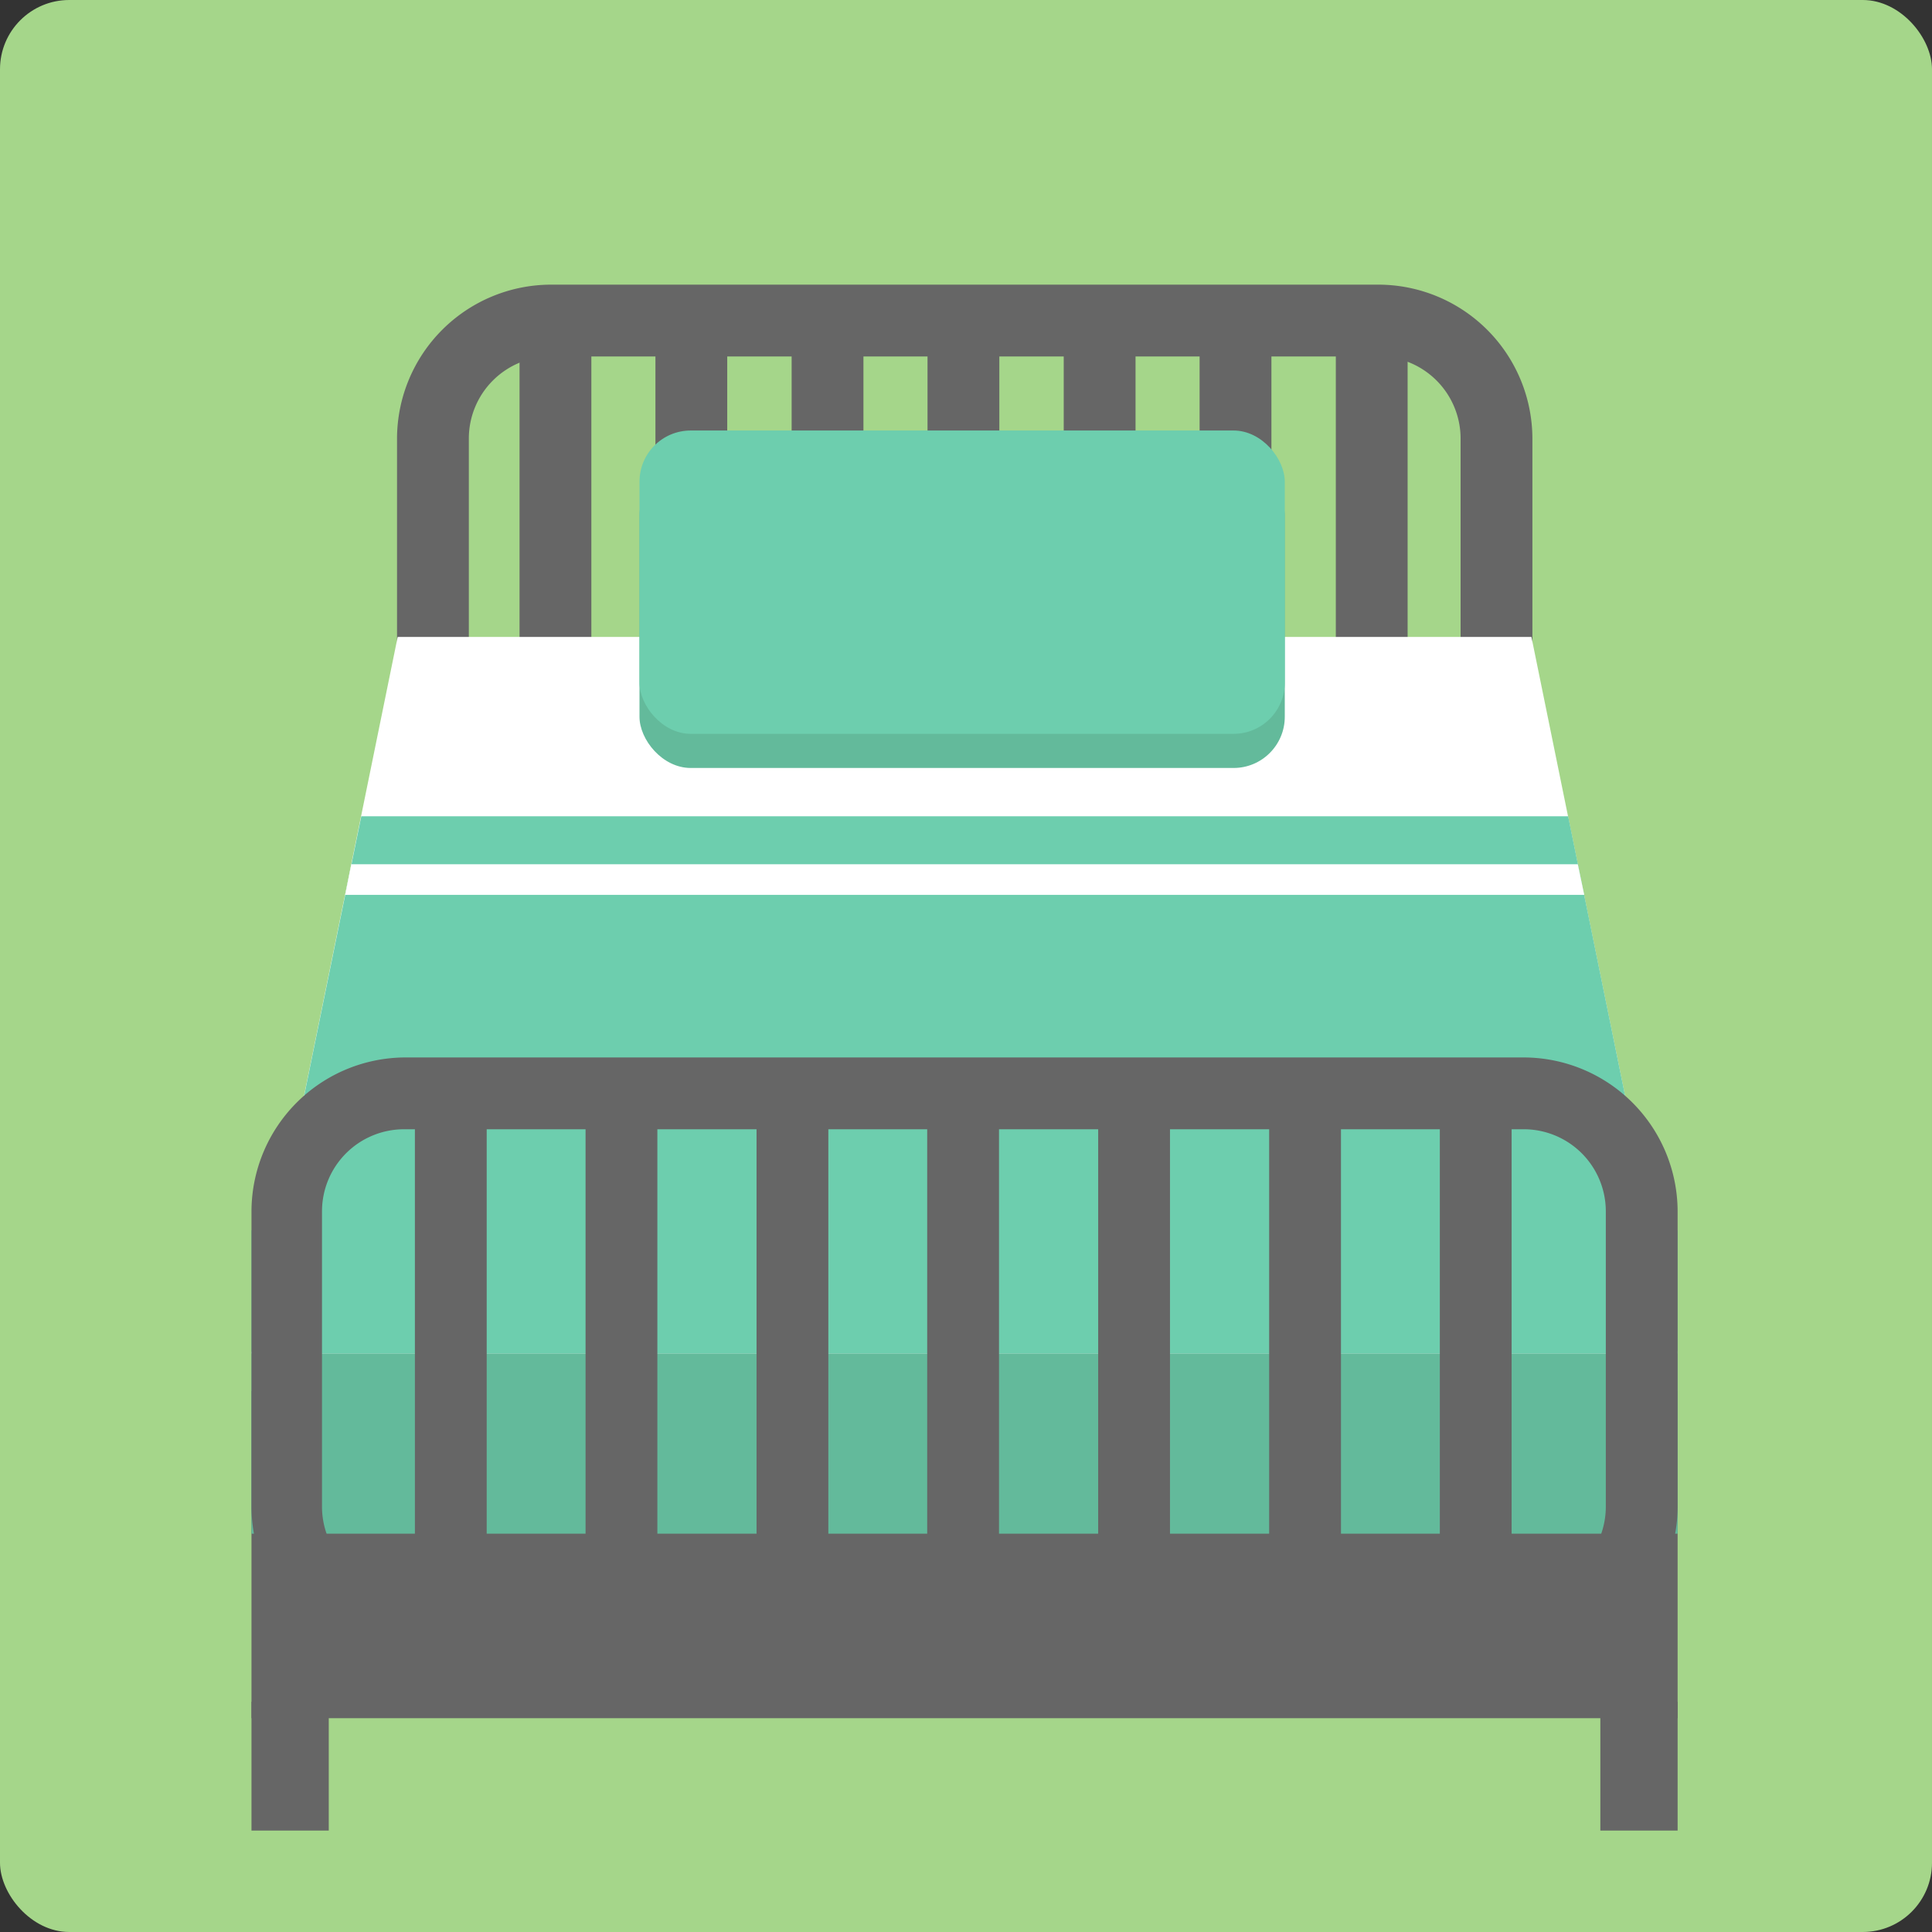 <svg xmlns="http://www.w3.org/2000/svg" viewBox="0 0 60 60"><rect x="0" y="0" width="60" height="60" fill="#333333" stroke="none"/><defs><style>.cls-1{fill:#a5d68a;}.cls-2{fill:#666;}.cls-3{fill:none;stroke:#666;stroke-miterlimit:10;stroke-width:2.23px;}.cls-4{fill:#63ba9b;}.cls-5{fill:#fff;}.cls-6{fill:#6dceae;}</style></defs><g id="圖層_2" data-name="圖層 2"><g id="圖層_2-2" data-name="圖層 2"><rect class="cls-1" width="60" height="60" rx="2.15"/><rect class="cls-2" x="7.81" y="43.2" width="44.29" height="10.16"/><path class="cls-2" d="M42.81,11.07a2.55,2.55,0,0,1,2.55,2.55v6.89a2.56,2.56,0,0,1-2.55,2.55H17.1a2.55,2.55,0,0,1-2.54-2.55V13.62a2.55,2.55,0,0,1,2.54-2.55H42.81m0-2.23H17.1a4.79,4.79,0,0,0-4.77,4.78v6.89a4.78,4.78,0,0,0,4.77,4.77H42.81a4.78,4.78,0,0,0,4.78-4.77V13.62a4.79,4.79,0,0,0-4.78-4.78Z"/><line class="cls-3" x1="17.25" y1="10" x2="17.25" y2="20.89"/><line class="cls-3" x1="21.47" y1="10" x2="21.47" y2="20.89"/><line class="cls-3" x1="25.7" y1="10" x2="25.7" y2="20.89"/><line class="cls-3" x1="29.92" y1="10" x2="29.92" y2="20.89"/><line class="cls-3" x1="34.15" y1="10" x2="34.15" y2="20.89"/><line class="cls-3" x1="38.37" y1="10" x2="38.37" y2="20.89"/><line class="cls-3" x1="42.6" y1="10" x2="42.6" y2="20.89"/><rect class="cls-4" x="7.81" y="38.21" width="44.29" height="9.42"/><polygon class="cls-5" points="52.1 42.03 7.81 42.03 12.35 19.78 47.56 19.78 52.1 42.03"/><polygon class="cls-6" points="11.22 25.35 7.81 42.03 52.1 42.03 48.7 25.35 11.22 25.35"/><polygon class="cls-5" points="10.72 27.79 49.2 27.79 49 26.84 10.91 26.84 10.72 27.79"/><rect class="cls-2" x="7.81" y="52.85" width="2.4" height="4"/><rect class="cls-2" x="49.7" y="52.85" width="2.4" height="4"/><rect class="cls-4" x="19.86" y="14.43" width="20.04" height="9.42" rx="1.59"/><rect class="cls-6" x="19.86" y="13.37" width="20.04" height="9.42" rx="1.59"/><path class="cls-2" d="M47.33,35.07a2.55,2.55,0,0,1,2.54,2.55v9.17a2.55,2.55,0,0,1-2.54,2.55H12.59A2.55,2.55,0,0,1,10,46.79V37.62a2.55,2.55,0,0,1,2.55-2.55H47.33m0-2.23H12.59a4.79,4.79,0,0,0-4.78,4.78v9.17a4.79,4.79,0,0,0,4.78,4.78H47.33a4.79,4.79,0,0,0,4.77-4.78V37.62a4.79,4.79,0,0,0-4.77-4.78Z"/><line class="cls-3" x1="14" y1="34.3" x2="14" y2="47.97"/><line class="cls-3" x1="19.3" y1="34.3" x2="19.3" y2="47.97"/><line class="cls-3" x1="24.61" y1="34.3" x2="24.61" y2="47.97"/><line class="cls-3" x1="29.91" y1="34.3" x2="29.91" y2="47.97"/><line class="cls-3" x1="35.22" y1="34.3" x2="35.22" y2="47.97"/><line class="cls-3" x1="40.53" y1="34.3" x2="40.53" y2="47.97"/><line class="cls-3" x1="45.83" y1="34.3" x2="45.83" y2="47.97"/></g></g></svg>